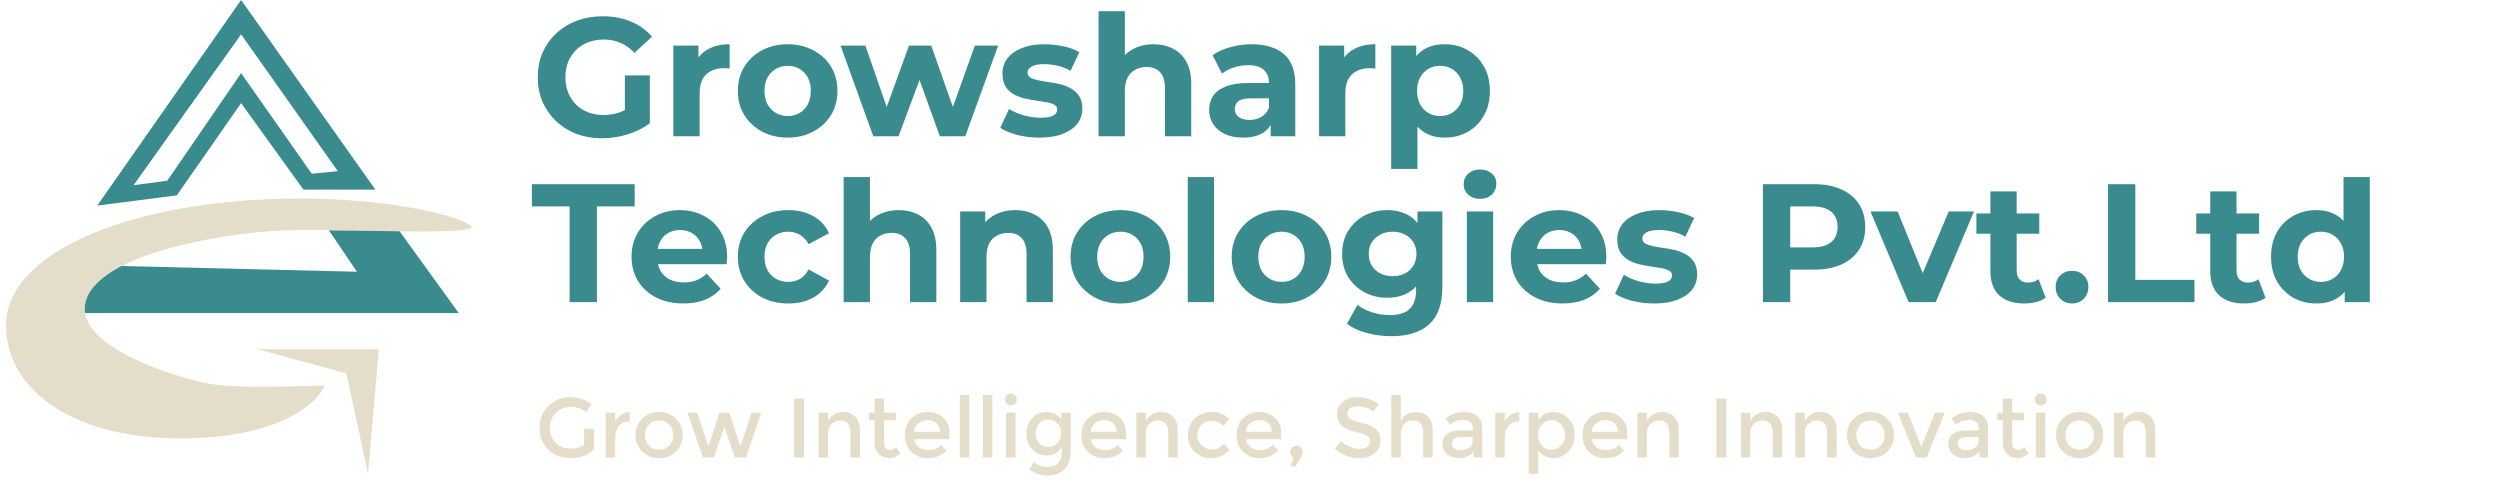 <svg width="211" height="41" viewBox="0 0 211 41" fill="none" xmlns="http://www.w3.org/2000/svg">
<path d="M38.718 26.425H7.137C6.579 24.835 8.91 23.113 10.145 22.45L30.125 22.934L27.761 19.442H33.669L38.718 26.425Z" fill="#3A8B8E"/>
<path fill-rule="evenodd" clip-rule="evenodd" d="M25.613 16.005H31.682L20.35 0L8.211 17.348L14.925 16.488L20.35 8.701L25.613 16.005ZM11.273 15.629L14.119 15.253L20.35 6.176L26.311 14.662L28.513 14.448L20.35 2.9L11.273 15.629Z" fill="#3A8B8E"/>
<path d="M21.877 16.852C32.06 16.293 39.384 18.359 39.815 19.163C39.115 19.97 27.891 19.182 23.111 19.485C18.331 19.789 7.466 21.593 7.16 25.93C6.91 29.473 15.216 31.946 17.58 32.373C19.963 32.804 24.616 32.606 27.409 32.535C26.854 33.931 23.821 36.778 16.13 36.992C6.516 37.261 0.608 33.125 0.501 27.54C0.394 21.954 9.148 17.55 21.877 16.852Z" fill="#E4DDCA"/>
<path d="M29.235 31.514L21.716 29.473H31.974L31.061 40L29.235 31.514Z" fill="#E4DDCA"/>
<path d="M49.298 36.193H50.138V37.893C49.668 38.41 48.998 38.668 48.125 38.668C47.39 38.668 46.774 38.426 46.276 37.943C45.783 37.459 45.537 36.847 45.537 36.108C45.537 35.368 45.788 34.752 46.291 34.259C46.798 33.766 47.409 33.52 48.125 33.52C48.841 33.52 49.436 33.728 49.91 34.145L49.462 34.785C49.268 34.619 49.071 34.506 48.872 34.444C48.678 34.378 48.45 34.344 48.189 34.344C47.687 34.344 47.265 34.508 46.923 34.835C46.582 35.157 46.411 35.584 46.411 36.115C46.411 36.641 46.577 37.066 46.909 37.388C47.241 37.706 47.642 37.864 48.111 37.864C48.585 37.864 48.981 37.763 49.298 37.559V36.193ZM53.109 35.575C52.715 35.575 52.419 35.703 52.22 35.959C52.021 36.215 51.921 36.558 51.921 36.99V38.611H51.125V34.828H51.921V35.589C52.049 35.352 52.222 35.157 52.441 35.006C52.663 34.854 52.898 34.776 53.145 34.771L53.152 35.575C53.137 35.575 53.123 35.575 53.109 35.575ZM54.764 37.615C54.991 37.843 55.278 37.957 55.624 37.957C55.97 37.957 56.255 37.843 56.477 37.615C56.705 37.383 56.819 37.085 56.819 36.719C56.819 36.355 56.705 36.058 56.477 35.831C56.255 35.598 55.97 35.482 55.624 35.482C55.278 35.482 54.991 35.598 54.764 35.831C54.541 36.058 54.429 36.355 54.429 36.719C54.429 37.085 54.541 37.383 54.764 37.615ZM57.046 38.106C56.667 38.481 56.193 38.668 55.624 38.668C55.055 38.668 54.581 38.481 54.202 38.106C53.823 37.727 53.633 37.265 53.633 36.719C53.633 36.174 53.823 35.715 54.202 35.34C54.581 34.961 55.055 34.771 55.624 34.771C56.193 34.771 56.667 34.961 57.046 35.34C57.426 35.715 57.615 36.174 57.615 36.719C57.615 37.265 57.426 37.727 57.046 38.106ZM60.243 38.611H59.333L58.024 34.828H58.849L59.788 37.687L60.726 34.828H61.551L62.49 37.687L63.429 34.828H64.254L62.945 38.611H62.035L61.139 36.023L60.243 38.611ZM67.023 33.64H67.862V38.611H67.023V33.64ZM69.887 36.563V38.611H69.09V34.828H69.887V35.518C70.015 35.285 70.19 35.103 70.413 34.97C70.64 34.837 70.885 34.771 71.145 34.771C71.572 34.771 71.916 34.901 72.176 35.162C72.442 35.423 72.575 35.8 72.575 36.293V38.611H71.778V36.535C71.778 35.838 71.489 35.489 70.911 35.489C70.636 35.489 70.396 35.582 70.192 35.767C69.989 35.947 69.887 36.212 69.887 36.563ZM74.62 35.468V37.388C74.62 37.568 74.668 37.713 74.762 37.822C74.857 37.926 74.99 37.978 75.161 37.978C75.331 37.978 75.495 37.895 75.651 37.729L75.978 38.291C75.699 38.542 75.388 38.668 75.047 38.668C74.71 38.668 74.421 38.552 74.179 38.319C73.942 38.083 73.824 37.765 73.824 37.367V35.468H73.347V34.828H73.824V33.64H74.62V34.828H75.616V35.468H74.62ZM80.131 37.068H77.166C77.185 37.343 77.31 37.566 77.543 37.736C77.775 37.902 78.04 37.985 78.339 37.985C78.813 37.985 79.173 37.836 79.42 37.537L79.875 38.035C79.467 38.457 78.936 38.668 78.282 38.668C77.751 38.668 77.299 38.493 76.924 38.142C76.554 37.786 76.369 37.312 76.369 36.719C76.369 36.122 76.559 35.648 76.938 35.297C77.317 34.947 77.763 34.771 78.275 34.771C78.792 34.771 79.23 34.928 79.591 35.24C79.951 35.549 80.131 35.975 80.131 36.52V37.068ZM77.166 36.442H79.335C79.335 36.125 79.235 35.88 79.036 35.71C78.837 35.539 78.59 35.454 78.296 35.454C78.007 35.454 77.746 35.544 77.514 35.724C77.282 35.899 77.166 36.139 77.166 36.442ZM81.803 38.611H81.007V33.335H81.803V38.611ZM83.755 38.611H82.958V33.335H83.755V38.611ZM85.706 38.611H84.91V34.828H85.706V38.611ZM84.959 34.074C84.86 33.975 84.81 33.856 84.81 33.719C84.81 33.581 84.86 33.463 84.959 33.363C85.059 33.264 85.177 33.214 85.315 33.214C85.453 33.214 85.571 33.264 85.671 33.363C85.77 33.463 85.82 33.581 85.82 33.719C85.82 33.856 85.77 33.975 85.671 34.074C85.571 34.174 85.453 34.224 85.315 34.224C85.177 34.224 85.059 34.174 84.959 34.074ZM90.36 34.828V38.127C90.36 38.796 90.177 39.296 89.812 39.628C89.452 39.965 88.987 40.133 88.418 40.133C87.85 40.133 87.335 39.955 86.875 39.599L87.252 38.995C87.622 39.275 87.994 39.415 88.369 39.415C88.748 39.415 89.046 39.318 89.265 39.123C89.487 38.929 89.599 38.618 89.599 38.191V37.708C89.48 37.931 89.31 38.109 89.087 38.241C88.869 38.374 88.622 38.44 88.347 38.44C87.845 38.44 87.432 38.265 87.11 37.914C86.788 37.563 86.626 37.127 86.626 36.606C86.626 36.084 86.788 35.648 87.11 35.297C87.432 34.947 87.842 34.771 88.34 34.771C88.843 34.771 89.25 34.977 89.563 35.39V34.828H90.36ZM87.409 36.577C87.409 36.886 87.503 37.153 87.693 37.381C87.887 37.604 88.146 37.715 88.468 37.715C88.795 37.715 89.058 37.606 89.257 37.388C89.461 37.17 89.563 36.9 89.563 36.577C89.563 36.25 89.461 35.975 89.257 35.752C89.054 35.525 88.79 35.411 88.468 35.411C88.146 35.411 87.887 35.527 87.693 35.76C87.503 35.992 87.409 36.264 87.409 36.577ZM95.034 37.068H92.069C92.088 37.343 92.213 37.566 92.445 37.736C92.678 37.902 92.943 37.985 93.242 37.985C93.716 37.985 94.076 37.836 94.323 37.537L94.778 38.035C94.37 38.457 93.839 38.668 93.185 38.668C92.654 38.668 92.201 38.493 91.827 38.142C91.457 37.786 91.272 37.312 91.272 36.719C91.272 36.122 91.462 35.648 91.841 35.297C92.22 34.947 92.666 34.771 93.178 34.771C93.695 34.771 94.133 34.928 94.493 35.24C94.854 35.549 95.034 35.975 95.034 36.52V37.068ZM92.069 36.442H94.237C94.237 36.125 94.138 35.88 93.939 35.71C93.74 35.539 93.493 35.454 93.199 35.454C92.91 35.454 92.649 35.544 92.417 35.724C92.185 35.899 92.069 36.139 92.069 36.442ZM96.706 36.563V38.611H95.91V34.828H96.706V35.518C96.834 35.285 97.01 35.103 97.232 34.97C97.46 34.837 97.704 34.771 97.965 34.771C98.391 34.771 98.735 34.901 98.996 35.162C99.261 35.423 99.394 35.8 99.394 36.293V38.611H98.598V36.535C98.598 35.838 98.308 35.489 97.73 35.489C97.455 35.489 97.216 35.582 97.012 35.767C96.808 35.947 96.706 36.212 96.706 36.563ZM102.185 38.668C101.659 38.668 101.206 38.49 100.827 38.135C100.448 37.774 100.258 37.305 100.258 36.727C100.258 36.148 100.455 35.679 100.848 35.319C101.246 34.954 101.73 34.771 102.299 34.771C102.868 34.771 103.349 34.968 103.742 35.361L103.273 35.937C102.946 35.653 102.617 35.511 102.285 35.511C101.953 35.511 101.664 35.622 101.417 35.845C101.175 36.063 101.054 36.347 101.054 36.698C101.054 37.044 101.175 37.338 101.417 37.58C101.659 37.822 101.955 37.943 102.306 37.943C102.662 37.943 102.996 37.782 103.309 37.459L103.778 37.971C103.318 38.436 102.787 38.668 102.185 38.668ZM108.124 37.068H105.159C105.178 37.343 105.303 37.566 105.536 37.736C105.768 37.902 106.033 37.985 106.332 37.985C106.806 37.985 107.166 37.836 107.413 37.537L107.868 38.035C107.46 38.457 106.929 38.668 106.275 38.668C105.744 38.668 105.292 38.493 104.917 38.142C104.547 37.786 104.362 37.312 104.362 36.719C104.362 36.122 104.552 35.648 104.931 35.297C105.31 34.947 105.756 34.771 106.268 34.771C106.785 34.771 107.223 34.928 107.584 35.24C107.944 35.549 108.124 35.975 108.124 36.52V37.068ZM105.159 36.442H107.328C107.328 36.125 107.228 35.88 107.029 35.71C106.83 35.539 106.583 35.454 106.289 35.454C106 35.454 105.74 35.544 105.507 35.724C105.275 35.899 105.159 36.139 105.159 36.442ZM108.893 38.149C108.893 37.997 108.945 37.871 109.05 37.772C109.154 37.668 109.277 37.615 109.419 37.615C109.562 37.615 109.685 37.668 109.789 37.772C109.898 37.871 109.953 37.992 109.953 38.135C109.953 38.277 109.889 38.45 109.761 38.654L109.334 39.358H108.922L109.185 38.618C108.99 38.528 108.893 38.372 108.893 38.149ZM114.566 34.295C114.324 34.295 114.125 34.344 113.968 34.444C113.812 34.544 113.734 34.695 113.734 34.899C113.734 35.098 113.812 35.252 113.968 35.361C114.125 35.466 114.457 35.579 114.964 35.703C115.476 35.826 115.86 35.999 116.116 36.222C116.377 36.445 116.507 36.774 116.507 37.21C116.507 37.642 116.343 37.992 116.016 38.263C115.689 38.533 115.26 38.668 114.729 38.668C113.952 38.668 113.262 38.4 112.66 37.864L113.186 37.231C113.689 37.668 114.21 37.886 114.75 37.886C115.021 37.886 115.234 37.829 115.39 37.715C115.552 37.597 115.632 37.443 115.632 37.253C115.632 37.059 115.556 36.909 115.405 36.805C115.258 36.696 115.002 36.599 114.637 36.513C114.272 36.423 113.994 36.343 113.805 36.272C113.615 36.196 113.447 36.099 113.3 35.98C113.006 35.757 112.859 35.416 112.859 34.956C112.859 34.496 113.025 34.143 113.357 33.896C113.693 33.645 114.108 33.52 114.601 33.52C114.919 33.52 115.234 33.572 115.547 33.676C115.86 33.78 116.13 33.927 116.358 34.117L115.91 34.75C115.763 34.617 115.563 34.508 115.312 34.423C115.061 34.337 114.812 34.295 114.566 34.295ZM118.227 36.563V38.611H117.43V33.342H118.227V35.518C118.341 35.285 118.511 35.103 118.739 34.97C118.971 34.837 119.22 34.771 119.486 34.771C119.912 34.771 120.256 34.901 120.517 35.162C120.782 35.423 120.915 35.8 120.915 36.293V38.611H120.118V36.535C120.118 35.838 119.829 35.489 119.251 35.489C118.976 35.489 118.737 35.582 118.533 35.767C118.329 35.947 118.227 36.212 118.227 36.563ZM125.093 38.611H124.367V38.106C124.054 38.481 123.635 38.668 123.109 38.668C122.715 38.668 122.388 38.557 122.127 38.334C121.871 38.111 121.743 37.815 121.743 37.445C121.743 37.07 121.881 36.791 122.156 36.606C122.431 36.421 122.803 36.328 123.272 36.328H124.303V36.186C124.303 35.684 124.024 35.432 123.464 35.432C123.113 35.432 122.748 35.56 122.369 35.816L122.013 35.319C122.473 34.954 122.995 34.771 123.578 34.771C124.024 34.771 124.386 34.885 124.666 35.112C124.95 35.335 125.093 35.688 125.093 36.172V38.611ZM124.296 37.203V36.883H123.4C122.827 36.883 122.54 37.063 122.54 37.423C122.54 37.608 122.611 37.751 122.753 37.85C122.895 37.945 123.092 37.992 123.343 37.992C123.599 37.992 123.822 37.921 124.012 37.779C124.201 37.637 124.296 37.445 124.296 37.203ZM128.185 35.575C127.792 35.575 127.496 35.703 127.296 35.959C127.097 36.215 126.998 36.558 126.998 36.99V38.611H126.201V34.828H126.998V35.589C127.126 35.352 127.299 35.157 127.517 35.006C127.74 34.854 127.974 34.776 128.221 34.771L128.228 35.575C128.214 35.575 128.2 35.575 128.185 35.575ZM131.054 34.771C131.562 34.771 131.995 34.947 132.356 35.297C132.716 35.648 132.896 36.115 132.896 36.698C132.896 37.281 132.716 37.755 132.356 38.12C132 38.486 131.583 38.668 131.104 38.668C130.63 38.668 130.203 38.459 129.824 38.042V39.991H129.028V34.828H129.824V35.489C130.137 35.011 130.547 34.771 131.054 34.771ZM129.81 36.727C129.81 37.087 129.919 37.383 130.137 37.615C130.355 37.843 130.621 37.957 130.933 37.957C131.246 37.957 131.519 37.843 131.751 37.615C131.984 37.388 132.1 37.094 132.1 36.734C132.1 36.369 131.986 36.068 131.758 35.831C131.531 35.589 131.258 35.468 130.941 35.468C130.623 35.468 130.355 35.589 130.137 35.831C129.919 36.068 129.81 36.366 129.81 36.727ZM137.325 37.068H134.36C134.379 37.343 134.505 37.566 134.737 37.736C134.969 37.902 135.235 37.985 135.533 37.985C136.008 37.985 136.368 37.836 136.614 37.537L137.069 38.035C136.662 38.457 136.131 38.668 135.477 38.668C134.946 38.668 134.493 38.493 134.118 38.142C133.749 37.786 133.564 37.312 133.564 36.719C133.564 36.122 133.753 35.648 134.133 35.297C134.512 34.947 134.957 34.771 135.469 34.771C135.986 34.771 136.425 34.928 136.785 35.24C137.145 35.549 137.325 35.975 137.325 36.52V37.068ZM134.36 36.442H136.529C136.529 36.125 136.429 35.88 136.23 35.71C136.031 35.539 135.785 35.454 135.491 35.454C135.202 35.454 134.941 35.544 134.709 35.724C134.476 35.899 134.36 36.139 134.36 36.442ZM138.998 36.563V38.611H138.201V34.828H138.998V35.518C139.126 35.285 139.301 35.103 139.524 34.97C139.752 34.837 139.996 34.771 140.256 34.771C140.683 34.771 141.027 34.901 141.288 35.162C141.553 35.423 141.686 35.8 141.686 36.293V38.611H140.889V36.535C140.889 35.838 140.6 35.489 140.022 35.489C139.747 35.489 139.507 35.582 139.304 35.767C139.1 35.947 138.998 36.212 138.998 36.563ZM144.864 33.64H145.703V38.611H144.864V33.64ZM147.727 36.563V38.611H146.93V34.828H147.727V35.518C147.855 35.285 148.03 35.103 148.253 34.97C148.481 34.837 148.725 34.771 148.986 34.771C149.412 34.771 149.756 34.901 150.017 35.162C150.282 35.423 150.415 35.8 150.415 36.293V38.611H149.618V36.535C149.618 35.838 149.329 35.489 148.751 35.489C148.476 35.489 148.237 35.582 148.033 35.767C147.829 35.947 147.727 36.212 147.727 36.563ZM152.324 36.563V38.611H151.528V34.828H152.324V35.518C152.452 35.285 152.628 35.103 152.85 34.97C153.078 34.837 153.322 34.771 153.583 34.771C154.009 34.771 154.353 34.901 154.614 35.162C154.879 35.423 155.012 35.8 155.012 36.293V38.611H154.216V36.535C154.216 35.838 153.927 35.489 153.348 35.489C153.073 35.489 152.834 35.582 152.63 35.767C152.426 35.947 152.324 36.212 152.324 36.563ZM157.007 37.615C157.234 37.843 157.521 37.957 157.867 37.957C158.213 37.957 158.498 37.843 158.72 37.615C158.948 37.383 159.062 37.085 159.062 36.719C159.062 36.355 158.948 36.058 158.72 35.831C158.498 35.598 158.213 35.482 157.867 35.482C157.521 35.482 157.234 35.598 157.007 35.831C156.784 36.058 156.672 36.355 156.672 36.719C156.672 37.085 156.784 37.383 157.007 37.615ZM159.289 38.106C158.91 38.481 158.436 38.668 157.867 38.668C157.298 38.668 156.824 38.481 156.445 38.106C156.066 37.727 155.876 37.265 155.876 36.719C155.876 36.174 156.066 35.715 156.445 35.34C156.824 34.961 157.298 34.771 157.867 34.771C158.436 34.771 158.91 34.961 159.289 35.34C159.669 35.715 159.858 36.174 159.858 36.719C159.858 37.265 159.669 37.727 159.289 38.106ZM161.704 38.611L160.182 34.828H161.007L162.159 37.687L163.311 34.828H164.136L162.614 38.611H161.704ZM167.787 38.611H167.062V38.106C166.749 38.481 166.329 38.668 165.803 38.668C165.41 38.668 165.082 38.557 164.822 38.334C164.566 38.111 164.438 37.815 164.438 37.445C164.438 37.07 164.575 36.791 164.85 36.606C165.125 36.421 165.497 36.328 165.967 36.328H166.998V36.186C166.998 35.684 166.718 35.432 166.159 35.432C165.808 35.432 165.443 35.56 165.063 35.816L164.708 35.319C165.168 34.954 165.689 34.771 166.272 34.771C166.718 34.771 167.081 34.885 167.36 35.112C167.645 35.335 167.787 35.688 167.787 36.172V38.611ZM166.991 37.203V36.883H166.095C165.521 36.883 165.234 37.063 165.234 37.423C165.234 37.608 165.305 37.751 165.447 37.85C165.59 37.945 165.786 37.992 166.038 37.992C166.294 37.992 166.517 37.921 166.706 37.779C166.896 37.637 166.991 37.445 166.991 37.203ZM169.835 35.468V37.388C169.835 37.568 169.883 37.713 169.978 37.822C170.072 37.926 170.205 37.978 170.376 37.978C170.547 37.978 170.71 37.895 170.867 37.729L171.194 38.291C170.914 38.542 170.603 38.668 170.262 38.668C169.926 38.668 169.636 38.552 169.395 38.319C169.158 38.083 169.039 37.765 169.039 37.367V35.468H168.563V34.828H169.039V33.64H169.835V34.828H170.831V35.468H169.835ZM172.623 38.611H171.826V34.828H172.623V38.611ZM171.876 34.074C171.777 33.975 171.727 33.856 171.727 33.719C171.727 33.581 171.777 33.463 171.876 33.363C171.976 33.264 172.094 33.214 172.232 33.214C172.369 33.214 172.488 33.264 172.587 33.363C172.687 33.463 172.737 33.581 172.737 33.719C172.737 33.856 172.687 33.975 172.587 34.074C172.488 34.174 172.369 34.224 172.232 34.224C172.094 34.224 171.976 34.174 171.876 34.074ZM174.659 37.615C174.887 37.843 175.174 37.957 175.52 37.957C175.866 37.957 176.15 37.843 176.373 37.615C176.601 37.383 176.715 37.085 176.715 36.719C176.715 36.355 176.601 36.058 176.373 35.831C176.15 35.598 175.866 35.482 175.52 35.482C175.174 35.482 174.887 35.598 174.659 35.831C174.437 36.058 174.325 36.355 174.325 36.719C174.325 37.085 174.437 37.383 174.659 37.615ZM176.942 38.106C176.563 38.481 176.089 38.668 175.52 38.668C174.951 38.668 174.477 38.481 174.098 38.106C173.718 37.727 173.529 37.265 173.529 36.719C173.529 36.174 173.718 35.715 174.098 35.34C174.477 34.961 174.951 34.771 175.52 34.771C176.089 34.771 176.563 34.961 176.942 35.34C177.321 35.715 177.511 36.174 177.511 36.719C177.511 37.265 177.321 37.727 176.942 38.106ZM179.213 36.563V38.611H178.417V34.828H179.213V35.518C179.341 35.285 179.516 35.103 179.739 34.97C179.967 34.837 180.211 34.771 180.472 34.771C180.898 34.771 181.242 34.901 181.503 35.162C181.768 35.423 181.901 35.8 181.901 36.293V38.611H181.105V36.535C181.105 35.838 180.815 35.489 180.237 35.489C179.962 35.489 179.723 35.582 179.519 35.767C179.315 35.947 179.213 36.212 179.213 36.563Z" fill="#E4DDCA"/>
<path d="M50.821 11.671C50.034 11.671 49.309 11.547 48.645 11.301C47.991 11.045 47.417 10.685 46.924 10.22C46.441 9.755 46.061 9.21 45.786 8.584C45.521 7.959 45.388 7.271 45.388 6.522C45.388 5.773 45.521 5.086 45.786 4.46C46.061 3.834 46.445 3.289 46.938 2.824C47.431 2.36 48.01 2.004 48.673 1.758C49.337 1.502 50.067 1.374 50.864 1.374C51.745 1.374 52.537 1.521 53.239 1.815C53.95 2.109 54.547 2.535 55.031 3.095L53.552 4.46C53.191 4.081 52.798 3.801 52.371 3.621C51.945 3.431 51.48 3.336 50.977 3.336C50.494 3.336 50.053 3.412 49.655 3.564C49.257 3.716 48.91 3.934 48.617 4.218C48.332 4.503 48.109 4.839 47.948 5.228C47.797 5.617 47.721 6.048 47.721 6.522C47.721 6.987 47.797 7.413 47.948 7.802C48.109 8.191 48.332 8.532 48.617 8.826C48.91 9.111 49.252 9.329 49.641 9.48C50.039 9.632 50.475 9.708 50.949 9.708C51.404 9.708 51.845 9.637 52.272 9.495C52.708 9.343 53.13 9.092 53.538 8.741L54.846 10.405C54.306 10.813 53.675 11.126 52.954 11.344C52.243 11.562 51.532 11.671 50.821 11.671ZM52.741 10.106V6.366H54.846V10.405L52.741 10.106ZM56.83 11.5V3.848H58.949V6.01L58.65 5.384C58.878 4.844 59.243 4.436 59.745 4.161C60.248 3.877 60.859 3.735 61.58 3.735V5.783C61.485 5.773 61.4 5.768 61.324 5.768C61.248 5.759 61.167 5.754 61.082 5.754C60.475 5.754 59.982 5.93 59.603 6.28C59.233 6.622 59.048 7.157 59.048 7.888V11.5H56.83ZM66.484 11.614C65.669 11.614 64.944 11.443 64.308 11.102C63.683 10.76 63.185 10.296 62.815 9.708C62.455 9.111 62.275 8.433 62.275 7.674C62.275 6.906 62.455 6.228 62.815 5.64C63.185 5.043 63.683 4.579 64.308 4.247C64.944 3.905 65.669 3.735 66.484 3.735C67.29 3.735 68.011 3.905 68.646 4.247C69.281 4.579 69.779 5.038 70.14 5.626C70.5 6.214 70.68 6.897 70.68 7.674C70.68 8.433 70.5 9.111 70.14 9.708C69.779 10.296 69.281 10.76 68.646 11.102C68.011 11.443 67.29 11.614 66.484 11.614ZM66.484 9.793C66.854 9.793 67.186 9.708 67.48 9.537C67.774 9.367 68.006 9.125 68.177 8.812C68.348 8.49 68.433 8.11 68.433 7.674C68.433 7.229 68.348 6.849 68.177 6.536C68.006 6.224 67.774 5.982 67.48 5.811C67.186 5.64 66.854 5.555 66.484 5.555C66.115 5.555 65.783 5.64 65.489 5.811C65.195 5.982 64.958 6.224 64.778 6.536C64.607 6.849 64.522 7.229 64.522 7.674C64.522 8.11 64.607 8.49 64.778 8.812C64.958 9.125 65.195 9.367 65.489 9.537C65.783 9.708 66.115 9.793 66.484 9.793ZM73.704 11.5L70.945 3.848H73.036L75.325 10.433H74.33L76.719 3.848H78.597L80.915 10.433H79.919L82.28 3.848H84.243L81.469 11.5H79.322L77.288 5.854H77.942L75.837 11.5H73.704ZM87.737 11.614C87.083 11.614 86.453 11.538 85.846 11.386C85.248 11.225 84.774 11.026 84.424 10.789L85.163 9.196C85.514 9.414 85.926 9.594 86.4 9.736C86.884 9.869 87.358 9.936 87.823 9.936C88.335 9.936 88.695 9.874 88.903 9.751C89.122 9.627 89.231 9.457 89.231 9.239C89.231 9.059 89.145 8.926 88.975 8.84C88.813 8.746 88.595 8.675 88.32 8.627C88.045 8.58 87.742 8.532 87.41 8.485C87.088 8.437 86.761 8.376 86.429 8.3C86.097 8.215 85.794 8.091 85.519 7.93C85.244 7.769 85.021 7.551 84.85 7.276C84.689 7.001 84.608 6.645 84.608 6.209C84.608 5.726 84.746 5.299 85.021 4.929C85.305 4.56 85.713 4.27 86.244 4.062C86.775 3.844 87.41 3.735 88.15 3.735C88.671 3.735 89.202 3.792 89.743 3.905C90.283 4.019 90.733 4.185 91.094 4.403L90.354 5.982C89.984 5.764 89.61 5.617 89.231 5.541C88.861 5.456 88.501 5.413 88.15 5.413C87.657 5.413 87.296 5.479 87.069 5.612C86.841 5.745 86.728 5.915 86.728 6.124C86.728 6.314 86.808 6.456 86.969 6.551C87.14 6.645 87.363 6.721 87.638 6.778C87.913 6.835 88.211 6.887 88.534 6.935C88.866 6.973 89.197 7.034 89.529 7.12C89.861 7.205 90.16 7.328 90.425 7.489C90.7 7.641 90.923 7.854 91.094 8.129C91.264 8.395 91.35 8.746 91.35 9.182C91.35 9.656 91.207 10.078 90.923 10.448C90.639 10.808 90.226 11.092 89.686 11.301C89.155 11.509 88.505 11.614 87.737 11.614ZM97.369 3.735C97.976 3.735 98.516 3.858 98.991 4.104C99.474 4.341 99.853 4.711 100.128 5.214C100.403 5.707 100.541 6.342 100.541 7.12V11.5H98.322V7.461C98.322 6.845 98.185 6.389 97.91 6.096C97.644 5.802 97.265 5.655 96.772 5.655C96.421 5.655 96.103 5.731 95.819 5.882C95.544 6.024 95.326 6.247 95.165 6.551C95.013 6.854 94.937 7.243 94.937 7.717V11.5H92.719V0.947H94.937V5.968L94.439 5.328C94.715 4.816 95.108 4.422 95.62 4.147C96.132 3.872 96.715 3.735 97.369 3.735ZM107.245 11.5V10.007L107.103 9.68V7.006C107.103 6.532 106.956 6.162 106.662 5.896C106.378 5.631 105.937 5.498 105.339 5.498C104.932 5.498 104.529 5.565 104.131 5.697C103.742 5.821 103.41 5.991 103.135 6.209L102.339 4.659C102.756 4.365 103.258 4.138 103.846 3.976C104.434 3.815 105.031 3.735 105.638 3.735C106.804 3.735 107.71 4.01 108.355 4.56C108.999 5.109 109.322 5.968 109.322 7.134V11.5H107.245ZM104.913 11.614C104.315 11.614 103.803 11.514 103.377 11.315C102.95 11.107 102.623 10.827 102.395 10.476C102.168 10.125 102.054 9.732 102.054 9.296C102.054 8.84 102.163 8.442 102.381 8.101C102.609 7.76 102.964 7.494 103.448 7.304C103.931 7.105 104.562 7.006 105.339 7.006H107.373V8.3H105.581C105.06 8.3 104.699 8.385 104.5 8.556C104.311 8.727 104.216 8.94 104.216 9.196C104.216 9.48 104.325 9.708 104.543 9.879C104.771 10.04 105.079 10.12 105.467 10.12C105.837 10.12 106.169 10.035 106.463 9.864C106.757 9.684 106.97 9.424 107.103 9.082L107.444 10.106C107.283 10.599 106.989 10.974 106.563 11.23C106.136 11.486 105.586 11.614 104.913 11.614ZM111.33 11.5V3.848H113.449V6.01L113.15 5.384C113.378 4.844 113.743 4.436 114.245 4.161C114.748 3.877 115.359 3.735 116.08 3.735V5.783C115.985 5.773 115.9 5.768 115.824 5.768C115.748 5.759 115.667 5.754 115.582 5.754C114.975 5.754 114.482 5.93 114.103 6.28C113.733 6.622 113.548 7.157 113.548 7.888V11.5H111.33ZM121.936 11.614C121.291 11.614 120.727 11.472 120.243 11.187C119.76 10.903 119.38 10.471 119.105 9.893C118.84 9.305 118.707 8.565 118.707 7.674C118.707 6.773 118.835 6.034 119.091 5.456C119.347 4.877 119.717 4.446 120.201 4.161C120.684 3.877 121.263 3.735 121.936 3.735C122.656 3.735 123.301 3.901 123.87 4.232C124.448 4.555 124.903 5.01 125.235 5.598C125.577 6.186 125.747 6.878 125.747 7.674C125.747 8.48 125.577 9.177 125.235 9.765C124.903 10.353 124.448 10.808 123.87 11.13C123.301 11.453 122.656 11.614 121.936 11.614ZM117.413 14.259V3.848H119.532V5.413L119.489 7.688L119.632 9.95V14.259H117.413ZM121.552 9.793C121.921 9.793 122.249 9.708 122.533 9.537C122.827 9.367 123.059 9.125 123.23 8.812C123.41 8.49 123.5 8.11 123.5 7.674C123.5 7.229 123.41 6.849 123.23 6.536C123.059 6.224 122.827 5.982 122.533 5.811C122.249 5.64 121.921 5.555 121.552 5.555C121.182 5.555 120.85 5.64 120.556 5.811C120.262 5.982 120.03 6.224 119.859 6.536C119.689 6.849 119.603 7.229 119.603 7.674C119.603 8.11 119.689 8.49 119.859 8.812C120.03 9.125 120.262 9.367 120.556 9.537C120.85 9.708 121.182 9.793 121.552 9.793ZM48.076 25.5V17.422H44.89V15.544H53.566V17.422H50.38V25.5H48.076ZM57.669 25.614C56.796 25.614 56.028 25.443 55.365 25.102C54.711 24.76 54.203 24.296 53.843 23.708C53.483 23.111 53.303 22.433 53.303 21.674C53.303 20.906 53.478 20.228 53.829 19.64C54.189 19.043 54.677 18.578 55.294 18.247C55.91 17.905 56.607 17.735 57.384 17.735C58.133 17.735 58.806 17.896 59.404 18.218C60.011 18.531 60.489 18.986 60.84 19.584C61.191 20.171 61.367 20.878 61.367 21.703C61.367 21.788 61.362 21.888 61.352 22.001C61.343 22.106 61.333 22.205 61.324 22.3H55.109V21.006H60.158L59.304 21.39C59.304 20.992 59.224 20.645 59.062 20.352C58.901 20.058 58.678 19.83 58.394 19.669C58.11 19.498 57.778 19.413 57.398 19.413C57.019 19.413 56.683 19.498 56.389 19.669C56.104 19.83 55.882 20.062 55.72 20.366C55.559 20.66 55.478 21.011 55.478 21.418V21.76C55.478 22.177 55.569 22.547 55.749 22.869C55.938 23.182 56.199 23.424 56.531 23.594C56.872 23.755 57.27 23.836 57.726 23.836C58.133 23.836 58.489 23.774 58.792 23.651C59.105 23.528 59.39 23.343 59.646 23.096L60.826 24.376C60.475 24.775 60.034 25.083 59.503 25.301C58.972 25.509 58.361 25.614 57.669 25.614ZM66.541 25.614C65.716 25.614 64.982 25.448 64.337 25.116C63.692 24.775 63.185 24.305 62.815 23.708C62.455 23.111 62.275 22.433 62.275 21.674C62.275 20.906 62.455 20.228 62.815 19.64C63.185 19.043 63.692 18.578 64.337 18.247C64.982 17.905 65.716 17.735 66.541 17.735C67.347 17.735 68.049 17.905 68.646 18.247C69.244 18.578 69.684 19.057 69.969 19.683L68.248 20.608C68.049 20.247 67.798 19.982 67.494 19.811C67.2 19.64 66.878 19.555 66.527 19.555C66.148 19.555 65.807 19.64 65.503 19.811C65.2 19.982 64.958 20.224 64.778 20.536C64.607 20.849 64.522 21.229 64.522 21.674C64.522 22.12 64.607 22.499 64.778 22.812C64.958 23.125 65.2 23.367 65.503 23.537C65.807 23.708 66.148 23.793 66.527 23.793C66.878 23.793 67.2 23.713 67.494 23.552C67.798 23.381 68.049 23.111 68.248 22.741L69.969 23.68C69.684 24.296 69.244 24.775 68.646 25.116C68.049 25.448 67.347 25.614 66.541 25.614ZM75.855 17.735C76.462 17.735 77.003 17.858 77.477 18.104C77.96 18.341 78.34 18.711 78.615 19.214C78.889 19.707 79.027 20.342 79.027 21.12V25.5H76.808V21.461C76.808 20.845 76.671 20.39 76.396 20.096C76.13 19.802 75.751 19.655 75.258 19.655C74.907 19.655 74.59 19.73 74.305 19.882C74.03 20.024 73.812 20.247 73.651 20.551C73.499 20.854 73.423 21.243 73.423 21.717V25.5H71.205V14.947H73.423V19.968L72.926 19.328C73.201 18.816 73.594 18.422 74.106 18.147C74.618 17.872 75.201 17.735 75.855 17.735ZM85.689 17.735C86.296 17.735 86.836 17.858 87.31 18.104C87.794 18.341 88.173 18.711 88.448 19.214C88.723 19.707 88.86 20.342 88.86 21.12V25.5H86.642V21.461C86.642 20.845 86.504 20.39 86.229 20.096C85.964 19.802 85.584 19.655 85.091 19.655C84.741 19.655 84.423 19.73 84.138 19.882C83.864 20.024 83.645 20.247 83.484 20.551C83.333 20.854 83.257 21.243 83.257 21.717V25.5H81.038V17.848H83.157V19.968L82.759 19.328C83.034 18.816 83.427 18.422 83.939 18.147C84.451 17.872 85.034 17.735 85.689 17.735ZM94.568 25.614C93.752 25.614 93.027 25.443 92.392 25.102C91.766 24.76 91.268 24.296 90.898 23.708C90.538 23.111 90.358 22.433 90.358 21.674C90.358 20.906 90.538 20.228 90.898 19.64C91.268 19.043 91.766 18.578 92.392 18.247C93.027 17.905 93.752 17.735 94.568 17.735C95.374 17.735 96.094 17.905 96.73 18.247C97.365 18.578 97.863 19.038 98.223 19.626C98.583 20.214 98.763 20.897 98.763 21.674C98.763 22.433 98.583 23.111 98.223 23.708C97.863 24.296 97.365 24.76 96.73 25.102C96.094 25.443 95.374 25.614 94.568 25.614ZM94.568 23.793C94.938 23.793 95.269 23.708 95.563 23.537C95.857 23.367 96.09 23.125 96.26 22.812C96.431 22.49 96.516 22.11 96.516 21.674C96.516 21.229 96.431 20.849 96.26 20.536C96.09 20.224 95.857 19.982 95.563 19.811C95.269 19.64 94.938 19.555 94.568 19.555C94.198 19.555 93.866 19.64 93.572 19.811C93.278 19.982 93.041 20.224 92.861 20.536C92.691 20.849 92.605 21.229 92.605 21.674C92.605 22.11 92.691 22.49 92.861 22.812C93.041 23.125 93.278 23.367 93.572 23.537C93.866 23.708 94.198 23.793 94.568 23.793ZM100.246 25.5V14.947H102.465V25.5H100.246ZM108.165 25.614C107.35 25.614 106.624 25.443 105.989 25.102C105.363 24.76 104.865 24.296 104.496 23.708C104.135 23.111 103.955 22.433 103.955 21.674C103.955 20.906 104.135 20.228 104.496 19.64C104.865 19.043 105.363 18.578 105.989 18.247C106.624 17.905 107.35 17.735 108.165 17.735C108.971 17.735 109.692 17.905 110.327 18.247C110.962 18.578 111.46 19.038 111.82 19.626C112.18 20.214 112.361 20.897 112.361 21.674C112.361 22.433 112.18 23.111 111.82 23.708C111.46 24.296 110.962 24.76 110.327 25.102C109.692 25.443 108.971 25.614 108.165 25.614ZM108.165 23.793C108.535 23.793 108.867 23.708 109.161 23.537C109.455 23.367 109.687 23.125 109.857 22.812C110.028 22.49 110.113 22.11 110.113 21.674C110.113 21.229 110.028 20.849 109.857 20.536C109.687 20.224 109.455 19.982 109.161 19.811C108.867 19.64 108.535 19.555 108.165 19.555C107.795 19.555 107.463 19.64 107.169 19.811C106.876 19.982 106.639 20.224 106.458 20.536C106.288 20.849 106.202 21.229 106.202 21.674C106.202 22.11 106.288 22.49 106.458 22.812C106.639 23.125 106.876 23.367 107.169 23.537C107.463 23.708 107.795 23.793 108.165 23.793ZM117.442 28.373C116.721 28.373 116.024 28.283 115.351 28.103C114.687 27.932 114.133 27.671 113.687 27.32L114.569 25.728C114.891 25.993 115.299 26.202 115.792 26.353C116.295 26.515 116.788 26.595 117.271 26.595C118.058 26.595 118.627 26.42 118.978 26.069C119.338 25.718 119.518 25.197 119.518 24.504V23.352L119.661 21.432L119.632 19.498V17.848H121.737V24.22C121.737 25.642 121.367 26.69 120.628 27.363C119.888 28.036 118.826 28.373 117.442 28.373ZM117.1 25.13C116.389 25.13 115.745 24.979 115.166 24.675C114.597 24.362 114.138 23.931 113.787 23.381C113.445 22.822 113.275 22.172 113.275 21.432C113.275 20.683 113.445 20.034 113.787 19.484C114.138 18.925 114.597 18.493 115.166 18.19C115.745 17.886 116.389 17.735 117.1 17.735C117.745 17.735 118.314 17.867 118.807 18.133C119.3 18.389 119.684 18.792 119.959 19.342C120.234 19.882 120.372 20.579 120.372 21.432C120.372 22.276 120.234 22.973 119.959 23.523C119.684 24.064 119.3 24.466 118.807 24.732C118.314 24.997 117.745 25.13 117.1 25.13ZM117.541 23.31C117.93 23.31 118.276 23.234 118.58 23.082C118.883 22.921 119.12 22.698 119.291 22.414C119.461 22.129 119.547 21.802 119.547 21.432C119.547 21.053 119.461 20.726 119.291 20.451C119.12 20.167 118.883 19.949 118.58 19.797C118.276 19.636 117.93 19.555 117.541 19.555C117.153 19.555 116.807 19.636 116.503 19.797C116.2 19.949 115.958 20.167 115.778 20.451C115.607 20.726 115.522 21.053 115.522 21.432C115.522 21.802 115.607 22.129 115.778 22.414C115.958 22.698 116.2 22.921 116.503 23.082C116.807 23.234 117.153 23.31 117.541 23.31ZM123.802 25.5V17.848H126.021V25.5H123.802ZM124.911 16.782C124.504 16.782 124.172 16.663 123.916 16.426C123.66 16.189 123.532 15.895 123.532 15.544C123.532 15.194 123.66 14.9 123.916 14.663C124.172 14.426 124.504 14.307 124.911 14.307C125.319 14.307 125.651 14.421 125.907 14.648C126.163 14.867 126.291 15.151 126.291 15.502C126.291 15.872 126.163 16.18 125.907 16.426C125.66 16.663 125.328 16.782 124.911 16.782ZM131.877 25.614C131.005 25.614 130.237 25.443 129.573 25.102C128.919 24.76 128.412 24.296 128.051 23.708C127.691 23.111 127.511 22.433 127.511 21.674C127.511 20.906 127.686 20.228 128.037 19.64C128.397 19.043 128.886 18.578 129.502 18.247C130.118 17.905 130.815 17.735 131.593 17.735C132.342 17.735 133.015 17.896 133.612 18.218C134.219 18.531 134.698 18.986 135.049 19.584C135.399 20.171 135.575 20.878 135.575 21.703C135.575 21.788 135.57 21.888 135.561 22.001C135.551 22.106 135.542 22.205 135.532 22.3H129.317V21.006H134.366L133.513 21.39C133.513 20.992 133.432 20.645 133.271 20.352C133.11 20.058 132.887 19.83 132.602 19.669C132.318 19.498 131.986 19.413 131.607 19.413C131.228 19.413 130.891 19.498 130.597 19.669C130.313 19.83 130.09 20.062 129.929 20.366C129.767 20.66 129.687 21.011 129.687 21.418V21.76C129.687 22.177 129.777 22.547 129.957 22.869C130.147 23.182 130.407 23.424 130.739 23.594C131.081 23.755 131.479 23.836 131.934 23.836C132.342 23.836 132.697 23.774 133.001 23.651C133.313 23.528 133.598 23.343 133.854 23.096L135.034 24.376C134.684 24.775 134.243 25.083 133.712 25.301C133.181 25.509 132.569 25.614 131.877 25.614ZM139.626 25.614C138.972 25.614 138.341 25.538 137.735 25.386C137.137 25.225 136.663 25.026 136.312 24.789L137.052 23.196C137.403 23.414 137.815 23.594 138.289 23.736C138.773 23.869 139.247 23.936 139.711 23.936C140.223 23.936 140.584 23.874 140.792 23.751C141.01 23.627 141.119 23.457 141.119 23.239C141.119 23.058 141.034 22.926 140.863 22.84C140.702 22.746 140.484 22.674 140.209 22.627C139.934 22.58 139.631 22.532 139.299 22.485C138.977 22.438 138.65 22.376 138.318 22.3C137.986 22.215 137.682 22.091 137.407 21.93C137.133 21.769 136.91 21.551 136.739 21.276C136.578 21.001 136.497 20.645 136.497 20.209C136.497 19.726 136.635 19.299 136.91 18.929C137.194 18.56 137.602 18.27 138.133 18.062C138.664 17.844 139.299 17.735 140.039 17.735C140.56 17.735 141.091 17.792 141.631 17.905C142.172 18.019 142.622 18.185 142.983 18.403L142.243 19.982C141.873 19.764 141.499 19.617 141.119 19.541C140.75 19.456 140.389 19.413 140.039 19.413C139.546 19.413 139.185 19.479 138.958 19.612C138.73 19.745 138.616 19.915 138.616 20.124C138.616 20.314 138.697 20.456 138.858 20.551C139.029 20.645 139.252 20.721 139.527 20.778C139.802 20.835 140.1 20.887 140.423 20.935C140.754 20.973 141.086 21.034 141.418 21.12C141.75 21.205 142.049 21.328 142.314 21.489C142.589 21.641 142.812 21.854 142.983 22.129C143.153 22.395 143.239 22.746 143.239 23.182C143.239 23.656 143.096 24.078 142.812 24.448C142.527 24.808 142.115 25.092 141.575 25.301C141.044 25.509 140.394 25.614 139.626 25.614ZM148.792 25.5V15.544H153.101C153.992 15.544 154.76 15.691 155.405 15.985C156.05 16.27 156.548 16.682 156.898 17.223C157.249 17.763 157.425 18.408 157.425 19.157C157.425 19.896 157.249 20.536 156.898 21.077C156.548 21.617 156.05 22.035 155.405 22.328C154.76 22.613 153.992 22.755 153.101 22.755H150.072L151.096 21.717V25.5H148.792ZM151.096 21.973L150.072 20.878H152.973C153.684 20.878 154.215 20.726 154.566 20.423C154.917 20.119 155.092 19.697 155.092 19.157C155.092 18.607 154.917 18.18 154.566 17.877C154.215 17.573 153.684 17.422 152.973 17.422H150.072L151.096 16.327V21.973ZM161.087 25.5L157.872 17.848H160.162L162.836 24.433H161.698L164.472 17.848H166.605L163.376 25.5H161.087ZM170.847 25.614C169.947 25.614 169.245 25.386 168.743 24.931C168.24 24.466 167.989 23.779 167.989 22.869V16.156H170.207V22.84C170.207 23.163 170.293 23.414 170.463 23.594C170.634 23.765 170.866 23.85 171.16 23.85C171.511 23.85 171.81 23.755 172.056 23.566L172.654 25.13C172.426 25.291 172.151 25.415 171.829 25.5C171.516 25.576 171.189 25.614 170.847 25.614ZM166.808 19.726V18.019H172.113V19.726H166.808ZM174.877 25.614C174.498 25.614 174.171 25.486 173.896 25.23C173.63 24.964 173.498 24.628 173.498 24.22C173.498 23.812 173.63 23.485 173.896 23.239C174.171 22.983 174.498 22.855 174.877 22.855C175.266 22.855 175.593 22.983 175.858 23.239C176.124 23.485 176.257 23.812 176.257 24.22C176.257 24.628 176.124 24.964 175.858 25.23C175.593 25.486 175.266 25.614 174.877 25.614ZM177.917 25.5V15.544H180.221V23.623H185.213V25.5H177.917ZM189.403 25.614C188.502 25.614 187.801 25.386 187.298 24.931C186.796 24.466 186.544 23.779 186.544 22.869V16.156H188.763V22.84C188.763 23.163 188.848 23.414 189.019 23.594C189.19 23.765 189.422 23.85 189.716 23.85C190.067 23.85 190.365 23.755 190.612 23.566L191.209 25.13C190.982 25.291 190.707 25.415 190.384 25.5C190.072 25.576 189.744 25.614 189.403 25.614ZM185.364 19.726V18.019H190.669V19.726H185.364ZM195.504 25.614C194.783 25.614 194.134 25.453 193.555 25.13C192.977 24.798 192.517 24.338 192.176 23.751C191.844 23.163 191.678 22.471 191.678 21.674C191.678 20.868 191.844 20.171 192.176 19.584C192.517 18.996 192.977 18.541 193.555 18.218C194.134 17.896 194.783 17.735 195.504 17.735C196.149 17.735 196.713 17.877 197.196 18.161C197.68 18.446 198.054 18.877 198.32 19.456C198.585 20.034 198.718 20.773 198.718 21.674C198.718 22.566 198.59 23.305 198.334 23.893C198.078 24.471 197.708 24.903 197.225 25.187C196.751 25.472 196.177 25.614 195.504 25.614ZM195.888 23.793C196.248 23.793 196.575 23.708 196.869 23.537C197.163 23.367 197.395 23.125 197.566 22.812C197.746 22.49 197.836 22.11 197.836 21.674C197.836 21.229 197.746 20.849 197.566 20.536C197.395 20.224 197.163 19.982 196.869 19.811C196.575 19.64 196.248 19.555 195.888 19.555C195.518 19.555 195.186 19.64 194.892 19.811C194.598 19.982 194.361 20.224 194.181 20.536C194.011 20.849 193.925 21.229 193.925 21.674C193.925 22.11 194.011 22.49 194.181 22.812C194.361 23.125 194.598 23.367 194.892 23.537C195.186 23.708 195.518 23.793 195.888 23.793ZM197.893 25.5V23.936L197.936 21.66L197.794 19.399V14.947H200.012V25.5H197.893Z" fill="#3A8B8E"/>
</svg>
